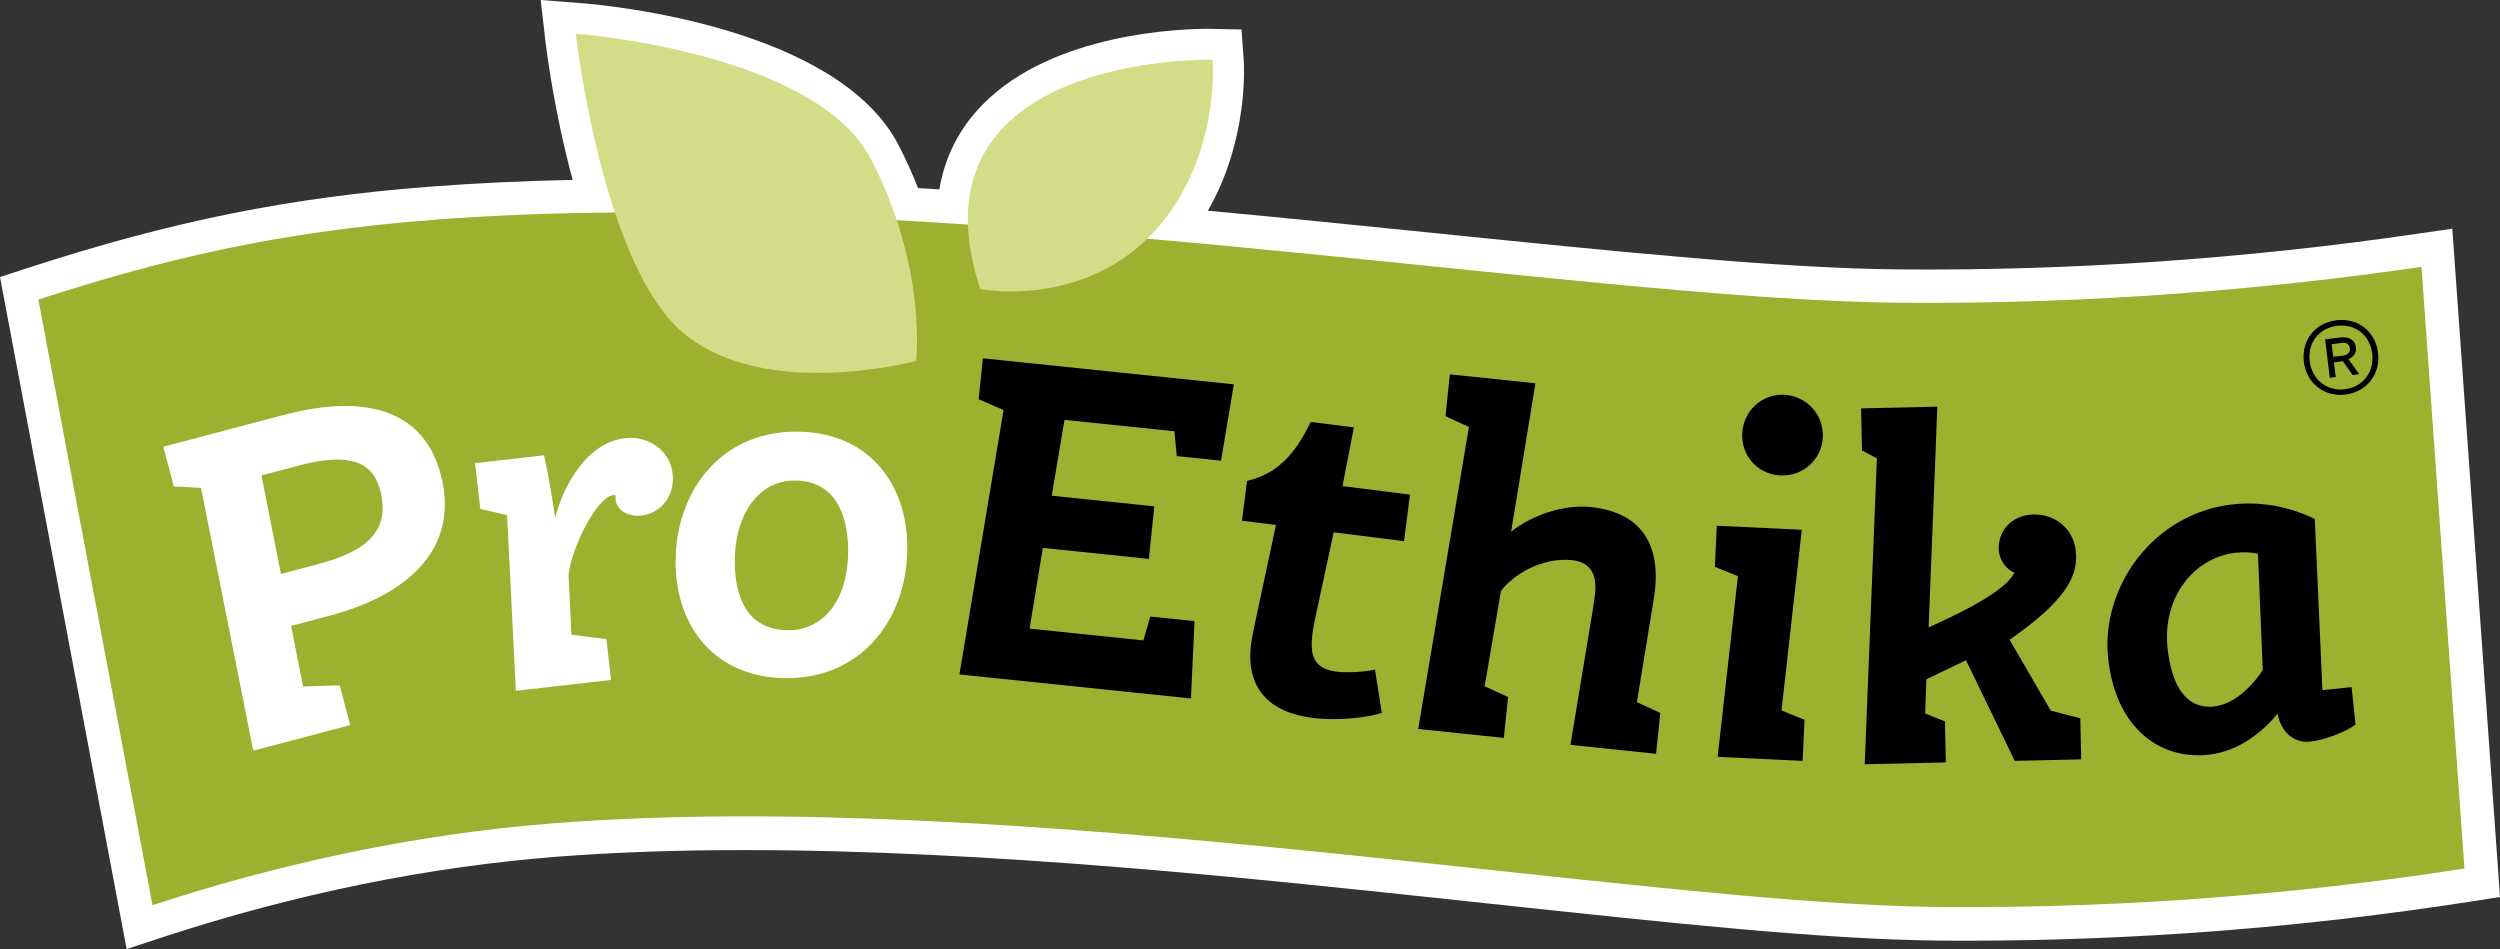 <?xml version="1.0" encoding="utf-8"?>
<!-- Generator: Adobe Illustrator 17.1.0, SVG Export Plug-In . SVG Version: 6.00 Build 0)  -->
<!DOCTYPE svg PUBLIC "-//W3C//DTD SVG 1.1//EN" "http://www.w3.org/Graphics/SVG/1.1/DTD/svg11.dtd">
<svg version="1.1" id="Ebene_1" xmlns="http://www.w3.org/2000/svg" xmlns:xlink="http://www.w3.org/1999/xlink" x="0px" y="0px"
	 viewBox="6.378 51.846 256.033 97.195" enable-background="new 6.378 51.846 256.033 97.195" xml:space="preserve">
<rect x="6.378" y="51.846" width="256.033" height="97.195" fill="#333333" stroke="none"/>
<g>
	<path fill="#FFFFFF" d="M19.347,149.041L6.378,80.215l2.868-0.932c14.77-4.803,26.741-7.217,41.317-8.332
		c4.48-0.344,9.336-0.573,14.463-0.683c-1.931-7.132-2.71-13.517-2.799-14.286l-0.476-4.136l4.148,0.323
		c2.663,0.21,26.192,2.393,32.5,14.533c0.739,1.424,1.409,2.901,1.999,4.407c0.727,0.042,1.454,0.086,2.182,0.131
		c0.559-3.351,2.058-6.279,4.47-8.724c7.247-7.346,20.441-7.718,23.012-7.718l3.46,0.063l0.228,3.117
		c0.027,0.36,0.547,8.121-3.672,15.45c7.934,0.738,15.683,1.525,23.202,2.29c19.098,1.941,35.566,3.616,47.551,3.72
		c17.575,0.155,35.437-1.074,53.045-3.64l3.65-0.532l4.885,68.446l-3.118,0.483c-17.027,2.649-34.342,3.992-51.463,3.992h-0.002
		c-0.954,0-1.911-0.004-2.864-0.012c-11.742-0.103-27.592-1.804-45.943-3.773l-2.535-0.271c-21.745-2.328-48.797-5.225-73.892-5.225
		c-6.83,0-13.206,0.223-18.952,0.663c-13.315,1.019-26.97,3.796-40.584,8.253L19.347,149.041z"/>
	<path fill="#9DB02F" d="M254.372,79.174c-15.248,2.222-33.389,3.852-53.569,3.676c-32.875-0.287-99.921-12.329-149.977-8.498
		c-16.065,1.23-27.894,4.07-40.519,8.175l11.687,62.022c12.005-3.931,26.056-7.241,41.388-8.414
		c47.261-3.617,110.574,8.325,141.614,8.596c20.467,0.179,38.754-1.602,53.773-3.939L254.372,79.174z"/>
	<path fill="#D3DD87" d="M130.334,58.212c0,0-31.019-0.614-23.375,23.014c0,0,9.843,1.871,16.991-5.364
		C131.098,68.628,130.334,58.212,130.334,58.212"/>
	<path fill="none" stroke="#D3DD87" stroke-width="0.5" d="M130.334,58.212c0,0-31.019-0.614-23.375,23.014
		c0,0,9.843,1.871,16.991-5.364C131.098,68.628,130.334,58.212,130.334,58.212z"/>
	<path fill="#D3DD87" d="M99.97,88.61c0,0-15.181,4.035-23.413-2.822S65.634,55.572,65.634,55.572s24.108,1.884,29.724,12.695
		C101.033,79.191,99.97,88.61,99.97,88.61"/>
	<path fill="none" stroke="#D3DD87" stroke-width="0.5" d="M99.97,88.61c0,0-15.181,4.035-23.413-2.822S65.634,55.572,65.634,55.572
		s24.108,1.884,29.724,12.695C101.033,79.191,99.97,88.61,99.97,88.61z"/>
</g>
<g enable-background="new    ">
	<path fill="#FFFFFF" d="M37.417,122.148l3.751-0.112l1.075,4.067l-9.925,2.623l-5.353-26.918l-2.784-0.145l-1.074-4.066
		l12.201-3.225c9.684-2.559,14.677,0.264,16.212,6.074c1.996,7.553-3.369,12.338-11.358,14.449l-3.97,1.05L37.417,122.148z
		 M39.022,109.602c5.181-1.369,7.338-3.597,6.288-7.566c-0.729-2.76-2.955-3.933-8.281-2.525l-3.873,1.023l1.993,10.092
		L39.022,109.602z"/>
</g>
<g enable-background="new    ">
	<path fill="#FFFFFF" d="M69.165,102.555c-1.592,0.182-4.241,5.223-4.559,8.183l0.296,6.116l3.58,0.446l0.478,4.18l-9.752,1.115
		l-0.897-17.992l-2.746-0.644l-0.534-4.677l7.065-0.808l0.106,0.491c0.313,1.427,0.754,3.948,1.031,5.931
		c0.388-1.455,0.952-3.133,2.389-5.112c1.267-1.707,2.9-2.852,4.791-3.068c2.288-0.262,4.571,1.191,4.851,3.628
		c0.267,2.339-1.248,4.074-3.189,4.296c-1.592,0.182-2.551-0.716-2.653-1.612c-0.022-0.199-0.013-0.326-0.001-0.453
		C69.367,102.557,69.264,102.544,69.165,102.555z"/>
</g>
<g enable-background="new    ">
	<path fill="#FFFFFF" d="M75.568,109.502c-0.047-7.161,4.471-13.4,12.233-13.451c7.361-0.048,11.452,5.134,11.495,11.794
		c0.046,7.163-4.47,13.401-12.232,13.452C79.702,121.344,75.611,116.113,75.568,109.502z M81.627,109.413
		c0.026,4.056,1.598,7,5.554,6.975c3.456-0.022,6.091-2.996,6.057-8.253c-0.024-3.656-1.398-7.103-5.505-7.075
		C83.876,101.084,81.597,104.805,81.627,109.413z"/>
</g>
<g enable-background="new    ">
	<path d="M115.396,94.846l-1.31,7.769l10.511,1.09l-0.558,5.379l-10.859-1.126l-1.361,8.267l11.656,1.209l0.706-2.444l4.534,0.471
		l-0.369,7.917l-23.71-2.46l4.52-27.072l-2.552-1.12l0.434-4.184l25.702,2.667l-1.313,7.818l-4.533-0.471l-0.24-2.542
		L115.396,94.846z"/>
</g>
<g enable-background="new    ">
	<path d="M147.896,124.852c-1.373,0.482-4.548,0.839-7.081,0.518c-4.473-0.565-6.885-3.041-6.307-7.611
		c0.062-0.497,0.19-1.112,0.319-1.727l2.227-10.421l-3.478-0.439l0.516-4.074c2.914-0.692,4.806-2.471,6.519-6.04l4.422,0.559
		l-1.164,6.012l6.906,0.873l-0.604,4.77l-7.204-0.911l-1.714,7.961c-0.237,1.08-0.382,1.819-0.471,2.515
		c-0.289,2.286,0.263,3.517,2.499,3.8c1.241,0.156,3.03-0.021,3.913-0.212L147.896,124.852z"/>
</g>
<g enable-background="new    ">
	<path d="M158.426,122.128l2.401,1.105l-0.437,4.185l-8.767-0.916l5.194-30.928l-2.401-1.106l0.447-4.283l8.766,0.915l-2.493,15.198
		c2.194-1.734,5.429-2.807,8.168-2.521c4.782,0.499,7.097,3.411,6.571,8.44c-0.075,0.723-0.26,1.762-0.339,2.281l-1.521,9.257
		l2.402,1.106l-0.438,4.185l-8.767-0.916l2.319-14.009c0.075-0.47,0.165-1.089,0.206-1.487c0.234-2.242-0.718-3.248-2.362-3.42
		c-3.088-0.322-6.101,1.527-7.279,3.168L158.426,122.128z"/>
</g>
<g enable-background="new    ">
	<path d="M182.003,109.892l0.198-4.202l8.705,0.411l-2.078,18.503l2.361,0.963l-0.198,4.202l-8.704-0.411l2.077-18.502
		L182.003,109.892z M189.103,92.279c2.301,0.108,4.064,2.047,3.955,4.35c-0.108,2.299-2.044,4.014-4.346,3.905
		c-2.301-0.109-4.017-1.996-3.908-4.296C184.913,93.936,186.801,92.17,189.103,92.279z"/>
</g>
<path d="M207.725,119.466l-4.062,1.944l-0.121,3.508l2.021,0.806l0.095,4.204l-8.308,0.187l1.246-31.325l-1.521-0.817l-0.097-4.304
	l7.808-0.176l-0.892,22.604l1.487-0.685c4.41-2.052,6.678-3.656,7.3-4.922c-0.758-0.283-1.58-1.216-1.608-2.467
	c-0.042-1.852,1.375-3.436,3.527-3.485c2.402-0.054,4.343,1.605,4.401,4.207c0.046,2.052-0.899,4.527-6.816,8.616l4.22,7.266
	l3.022,0.783l0.095,4.204l-6.807,0.154L207.725,119.466z"/>
<g enable-background="new    ">
	<path d="M239.642,124.921c-1.337,1.651-3.822,3.876-7.109,4.222c-5.131,0.538-9.522-2.929-10.255-9.901
		c-0.758-7.223,4.582-14.882,12.85-15.75c4.034-0.424,7.096,0.917,8.314,1.494l0.783,17.542l2.988-0.314l0.402,3.835
		c-0.883,0.697-3.106,1.585-4.65,1.747C241.023,127.998,239.849,126.41,239.642,124.921z M237.623,108.567
		c-0.469-0.153-1.431-0.202-2.178-0.124c-4.482,0.47-7.616,4.676-7.083,9.756c0.392,3.735,1.819,6.305,4.759,5.996
		c2.49-0.262,4.436-2.832,4.994-3.747L237.623,108.567z"/>
</g>
<g enable-background="new    ">
	<path d="M242.324,88.909c-0.271-2.216,1.154-3.997,3.332-4.265c2.178-0.267,3.993,1.116,4.265,3.332s-1.178,4.014-3.33,4.278
		S242.597,91.124,242.324,88.909z M249.326,88.049c-0.22-1.785-1.65-3.075-3.6-2.835c-1.938,0.238-3.026,1.837-2.807,3.622
		c0.219,1.786,1.667,3.111,3.604,2.873C248.474,91.469,249.545,89.835,249.326,88.049z M247.31,90.251l-0.983-1.41l-0.925,0.114
		l0.186,1.508l-0.607,0.074l-0.483-3.938l1.519-0.187c0.874-0.107,1.539,0.184,1.641,1.007c0.071,0.582-0.276,0.998-0.762,1.225
		l1.1,1.523L247.31,90.251z M246.357,88.26c0.532-0.065,0.72-0.423,0.683-0.728c-0.041-0.328-0.246-0.637-0.777-0.571l-1.09,0.134
		l0.159,1.291L246.357,88.26z"/>
</g>
</svg>
